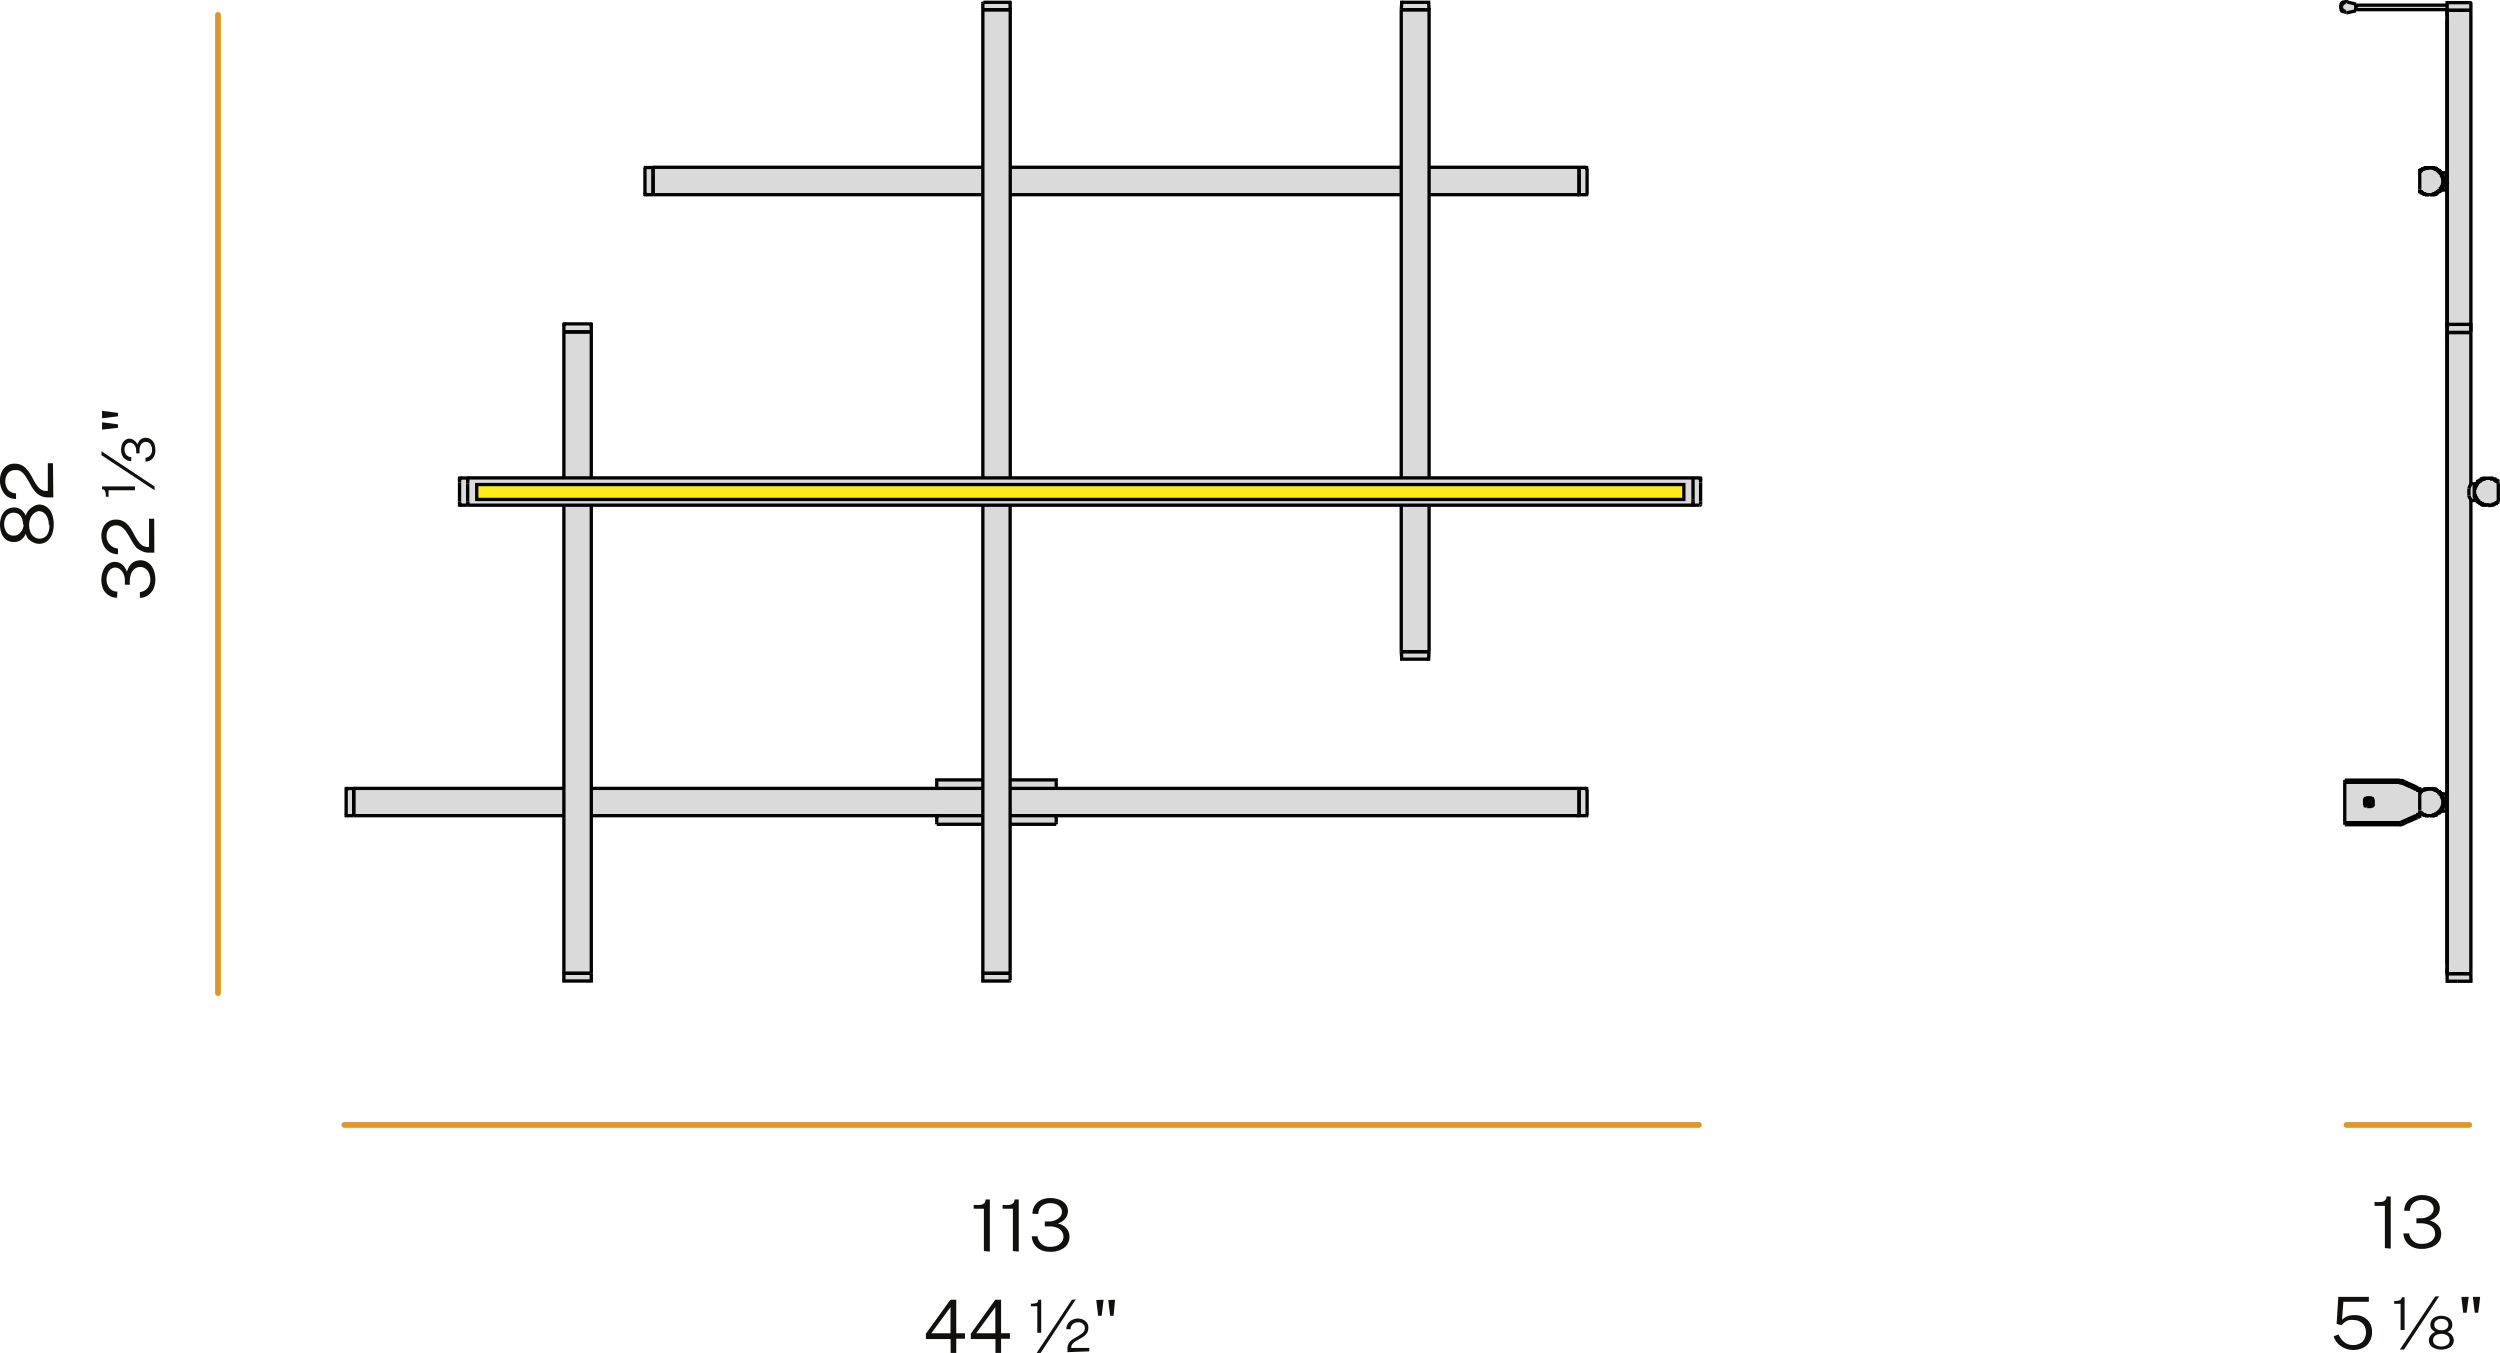 <svg id="Livello_1" data-name="Livello 1" xmlns="http://www.w3.org/2000/svg" viewBox="0 0 218.04 117.97"><defs><style>.cls-1{fill:#dadada;}.cls-2,.cls-3{fill:none;}.cls-2{stroke:#020202;stroke-width:0.29px;}.cls-3{stroke:#dd962a;stroke-linecap:round;stroke-linejoin:round;stroke-width:0.5px;}.cls-4{fill:#12100d;}.cls-5{fill:#feeb17;}</style></defs><g id="Livello_2" data-name="Livello 2"><polygon class="cls-1" points="217.94 42.06 217.68 41.88 216.81 41.74 216.25 42.12 215.54 42.12 215.54 0.14 213.44 0.14 213.44 0.38 205.05 0.38 205.05 0.15 204.25 0.15 204.25 1.09 205.05 1.09 205.05 0.9 213.44 0.9 213.44 14.99 212.76 14.98 212.19 14.63 211.31 14.77 211.04 14.95 211.04 16.7 211.57 16.98 212.37 16.89 212.9 16.48 213.44 16.54 213.44 69.19 212.75 69.17 212.18 68.83 211.29 68.95 211.1 69.08 209.49 68.33 209.49 68.2 208.93 68.2 204.54 68.2 204.54 71.73 209.23 71.73 209.23 71.75 209.28 71.73 209.49 71.73 209.49 71.64 211.05 70.91 211.56 71.17 212.35 71.08 212.88 70.67 213.44 70.73 213.44 85.61 215.54 85.61 215.54 43.73 216.13 43.66 216.64 44.08 217.42 44.16 217.94 43.9 217.94 42.06"/><polyline class="cls-2" points="204.72 0.18 204.68 0.14 204.55 0.14 204.5 0.18 204.42 0.18 204.42 0.23 204.33 0.23 204.33 0.28 204.28 0.28 204.28 0.32 204.24 0.32 204.24 0.41 204.19 0.41 204.19 0.54 204.15 0.54 204.15 0.68 204.19 0.71 204.19 0.81 204.24 0.81 204.24 0.9 204.28 0.9 204.28 0.94 204.33 0.94 204.33 0.97 204.42 0.97 204.42 1.02 204.5 1.02 204.55 1.06 204.64 1.06"/><polyline class="cls-2" points="204.64 1.11 204.72 1.11 205.47 0.94"/><line class="cls-2" x1="205.48" y1="0.36" x2="204.72" y2="0.18"/><line class="cls-2" x1="205.48" y1="0.93" x2="205.48" y2="0.89"/><line class="cls-2" x1="205.48" y1="0.4" x2="205.48" y2="0.36"/><line class="cls-2" x1="205.48" y1="0.84" x2="213.43" y2="0.84"/><line class="cls-2" x1="213.43" y1="0.45" x2="205.47" y2="0.45"/><line class="cls-2" x1="215.5" y1="42.2" x2="215.5" y2="28.99"/><line class="cls-2" x1="215.5" y1="84.93" x2="215.5" y2="43.65"/><line class="cls-2" x1="213.43" y1="28.99" x2="213.43" y2="84.92"/><line class="cls-2" x1="215.99" y1="42.2" x2="215.55" y2="42.2"/><line class="cls-2" x1="215.55" y1="43.65" x2="215.99" y2="43.65"/><line class="cls-2" x1="213.38" y1="15.07" x2="212.99" y2="15.07"/><line class="cls-2" x1="212.99" y1="16.57" x2="213.38" y2="16.57"/><polyline class="cls-2" points="212.94 16.54 212.94 16.57 212.99 16.57"/><polyline class="cls-2" points="212.99 15.07 212.94 15.07 212.94 15.12"/><line class="cls-2" x1="213.38" y1="69.24" x2="212.99" y2="69.24"/><line class="cls-2" x1="212.99" y1="70.74" x2="213.38" y2="70.74"/><polyline class="cls-2" points="212.99 69.23 212.94 69.23 212.94 69.28"/><polyline class="cls-2" points="212.94 70.69 212.94 70.73 212.99 70.73"/><line class="cls-2" x1="213.07" y1="15.42" x2="213.12" y2="15.42"/><line class="cls-2" x1="213.07" y1="70.43" x2="213.12" y2="70.43"/><line class="cls-2" x1="213.07" y1="69.6" x2="213.12" y2="69.6"/><line class="cls-2" x1="215.5" y1="85.53" x2="215.5" y2="84.93"/><polyline class="cls-2" points="215.42 85.58 215.5 85.58 215.5 85.53"/><polyline class="cls-2" points="215.5 29 215.5 28.38 215.5 28.32 215.46 28.32 215.46 28.29 215.42 28.29"/><polyline class="cls-2" points="215.5 0.9 215.5 0.32 215.5 0.28 215.46 0.23 215.42 0.23"/><line class="cls-2" x1="215.5" y1="28.99" x2="215.5" y2="0.89"/><line class="cls-2" x1="213.43" y1="0.89" x2="213.43" y2="28.46"/><line class="cls-2" x1="213.43" y1="0.89" x2="213.43" y2="28.32"/><polyline class="cls-2" points="209.23 71.75 209.41 71.75 209.41 71.7"/><line class="cls-2" x1="204.5" y1="71.75" x2="209.23" y2="71.75"/><line class="cls-2" x1="204.5" y1="68.22" x2="204.5" y2="71.75"/><line class="cls-2" x1="209.23" y1="68.22" x2="204.5" y2="68.22"/><polyline class="cls-2" points="209.41 68.27 209.36 68.27 209.36 68.22 209.23 68.22"/><line class="cls-2" x1="210.69" y1="68.83" x2="209.41" y2="68.26"/><line class="cls-2" x1="210.73" y1="68.89" x2="210.69" y2="68.83"/><line class="cls-2" x1="210.73" y1="68.93" x2="210.73" y2="68.89"/><line class="cls-2" x1="210.73" y1="68.93" x2="210.78" y2="68.93"/><line class="cls-2" x1="210.73" y1="71.04" x2="210.78" y2="71.04"/><line class="cls-2" x1="210.73" y1="71.1" x2="210.73" y2="71.04"/><polyline class="cls-2" points="210.69 71.14 210.73 71.14 210.73 71.09"/><line class="cls-2" x1="209.41" y1="71.71" x2="210.69" y2="71.14"/><line class="cls-2" x1="204.5" y1="68.04" x2="204.5" y2="68.22"/><line class="cls-2" x1="209.23" y1="68.04" x2="204.5" y2="68.04"/><line class="cls-2" x1="204.5" y1="68.22" x2="209.23" y2="68.22"/><line class="cls-2" x1="204.5" y1="71.93" x2="204.5" y2="71.75"/><line class="cls-2" x1="204.5" y1="71.93" x2="209.23" y2="71.93"/><line class="cls-2" x1="209.23" y1="71.75" x2="204.5" y2="71.75"/><polyline class="cls-2" points="209.72 68.17 209.67 68.14 209.63 68.14 209.54 68.08 209.36 68.08 209.28 68.05 209.23 68.05"/><polyline class="cls-2" points="209.67 68.31 209.63 68.31 209.59 68.27 209.45 68.27 209.41 68.22 209.23 68.22"/><polyline class="cls-2" points="209.23 71.75 209.45 71.75 209.5 71.7 209.63 71.7 209.67 71.67"/><polyline class="cls-2" points="209.23 71.94 209.41 71.94 209.5 71.89 209.54 71.89 209.63 71.84 209.67 71.84 209.72 71.8"/><line class="cls-2" x1="209.72" y1="68.18" x2="210.82" y2="68.67"/><line class="cls-2" x1="209.67" y1="68.31" x2="210.78" y2="68.83"/><line class="cls-2" x1="210.82" y1="71.32" x2="209.72" y2="71.79"/><line class="cls-2" x1="210.78" y1="71.18" x2="209.67" y2="71.67"/><line class="cls-2" x1="210.87" y1="71.32" x2="210.82" y2="71.32"/><polyline class="cls-2" points="210.82 68.67 210.82 68.7 210.87 68.7"/><line class="cls-2" x1="211.04" y1="68.93" x2="211.04" y2="69.14"/><line class="cls-2" x1="211.04" y1="70.88" x2="211.04" y2="71.04"/><line class="cls-2" x1="210.73" y1="68.93" x2="210.91" y2="68.93"/><line class="cls-2" x1="210.91" y1="71.04" x2="210.73" y2="71.04"/><line class="cls-2" x1="210.95" y1="71.26" x2="210.87" y2="71.32"/><line class="cls-2" x1="210.87" y1="71.14" x2="210.78" y2="71.18"/><line class="cls-2" x1="210.87" y1="68.89" x2="210.78" y2="68.83"/><line class="cls-2" x1="210.95" y1="68.71" x2="210.87" y2="68.71"/><line class="cls-2" x1="210.87" y1="68.89" x2="210.91" y2="68.89"/><line class="cls-2" x1="210.95" y1="68.75" x2="210.95" y2="68.71"/><line class="cls-2" x1="210.95" y1="71.26" x2="211" y2="71.26"/><line class="cls-2" x1="210.87" y1="71.14" x2="210.91" y2="71.14"/><line class="cls-2" x1="210.95" y1="71.26" x2="211" y2="71.22"/><line class="cls-2" x1="210.87" y1="71.14" x2="210.87" y2="71.1"/><line class="cls-2" x1="210.87" y1="68.89" x2="210.91" y2="68.89"/><line class="cls-2" x1="211" y1="68.79" x2="210.95" y2="68.75"/><polyline class="cls-2" points="211 71.22 211 71.19 211.04 71.19 211.04 71.09"/><polyline class="cls-2" points="211.04 68.89 211.04 68.8 211 68.8"/><line class="cls-2" x1="210.87" y1="71.04" x2="210.87" y2="71.1"/><line class="cls-2" x1="211.04" y1="71.04" x2="210.91" y2="71.04"/><line class="cls-2" x1="211.04" y1="71.04" x2="211.04" y2="71.1"/><line class="cls-2" x1="211.04" y1="68.93" x2="210.91" y2="68.93"/><line class="cls-2" x1="211.04" y1="68.93" x2="211.04" y2="68.89"/><line class="cls-2" x1="210.87" y1="68.93" x2="210.87" y2="68.89"/><polyline class="cls-2" points="205.47 0.94 205.47 0.84 205.47 0.41 205.47 0.36"/><polyline class="cls-2" points="205.47 0.41 205.47 0.46 205.47 0.84 205.47 0.9"/><line class="cls-2" x1="213.43" y1="0.45" x2="213.47" y2="0.45"/><polyline class="cls-2" points="214.31 84.92 214.18 84.92 213.52 84.92 213.43 84.92 213.43 29"/><polyline class="cls-2" points="214.31 29 214.18 29 213.52 29 213.43 29"/><polyline class="cls-2" points="215.5 29 215.46 29 214.53 29 214.31 29"/><polyline class="cls-2" points="215.5 84.92 215.46 84.92 214.53 84.92 214.31 84.92"/><polyline class="cls-2" points="211.93 68.8 211.88 68.8 211.62 68.8 211.57 68.8 211.57 68.83 211.44 68.83 211.4 68.89 211.31 68.89 211.31 68.92 211.26 68.92 211.22 68.97 211.18 68.97 211.18 69.02 211.09 69.02 211.09 69.06 211.04 69.06 211.04 69.11"/><polyline class="cls-2" points="211.93 71.19 211.93 71.14 211.97 71.14 212.19 71.14 212.24 71.14 212.24 71.09 212.37 71.09 212.37 71.05 212.46 71.05 212.46 71 212.5 71 212.54 70.95 212.59 70.95 212.59 70.92 212.63 70.92 212.68 70.88 212.72 70.88 212.72 70.83 212.76 70.83 212.76 70.78 212.81 70.78 212.81 70.73 212.85 70.69 212.85 70.66 212.9 70.66 212.9 70.61 212.94 70.56 212.94 70.52 212.99 70.52 212.99 70.44 213.03 70.44 213.03 70.3 213.07 70.3 213.07 70.25 213.07 70.03 213.07 69.98 213.12 69.98 213.07 69.94 213.07 69.67 213.07 69.64 213.03 69.64 213.03 69.5 212.99 69.5 212.99 69.42 212.94 69.42 212.94 69.36 212.9 69.33 212.9 69.28 212.85 69.28 212.85 69.23 212.81 69.19 212.81 69.14 212.76 69.14 212.76 69.11 212.72 69.11 212.72 69.06 212.68 69.06 212.63 69.02 212.59 69.02 212.59 68.97 212.54 68.97 212.5 68.92 212.46 68.92 212.46 68.89 212.37 68.89 212.37 68.83 212.24 68.83 212.24 68.8 212.19 68.8 211.97 68.8 211.93 68.8 211.93 68.75"/><polyline class="cls-2" points="211.93 71.19 211.88 71.14 211.57 71.14 211.53 71.09 211.44 71.09 211.44 71.05 211.35 71.05 211.31 71 211.26 71 211.22 70.95 211.18 70.95 211.18 70.92 211.13 70.92 211.09 70.88 211.04 70.88 211.04 70.83"/><polyline class="cls-2" points="217.01 41.72 217.05 41.72 217.27 41.72 217.31 41.72 217.31 41.76 217.45 41.76 217.49 41.8 217.58 41.8 217.58 41.84 217.63 41.84 217.67 41.9 217.71 41.9 217.71 41.94 217.8 41.94 217.8 41.98 217.84 41.98 217.84 42.02"/><polyline class="cls-2" points="217.01 44.09 217.01 44.05 217.31 44.05 217.36 44.02 217.45 44.02 217.45 43.97 217.54 43.97 217.58 43.92 217.63 43.92 217.67 43.88 217.71 43.88 217.71 43.84 217.76 43.84 217.8 43.78 217.84 43.78 217.84 43.74"/><polyline class="cls-2" points="217.01 41.72 216.96 41.72 216.7 41.72 216.65 41.72 216.65 41.76 216.52 41.76 216.52 41.8 216.43 41.8 216.43 41.84 216.39 41.84 216.34 41.9 216.3 41.9 216.3 41.94 216.25 41.94 216.21 41.98 216.17 41.98 216.17 42.02 216.12 42.02 216.12 42.06 216.08 42.06 216.08 42.12 216.03 42.16 216.03 42.2 215.99 42.2 215.99 42.24 215.95 42.28 215.95 42.34 215.9 42.34 215.9 42.42 215.86 42.42 215.86 42.55 215.81 42.55 215.81 42.59 215.81 43.17 215.81 43.22 215.86 43.22 215.86 43.34 215.9 43.34 215.9 43.44 215.95 43.44 215.95 43.48 215.99 43.52 215.99 43.56 216.03 43.56 216.03 43.62 216.08 43.66 216.08 43.7 216.12 43.7 216.12 43.74 216.17 43.74 216.17 43.78 216.21 43.78 216.25 43.84 216.3 43.84 216.3 43.88 216.34 43.88 216.39 43.92 216.43 43.92 216.43 43.97 216.52 43.97 216.52 44.01 216.65 44.01 216.65 44.05 216.7 44.05 216.96 44.05 217.01 44.09"/><polyline class="cls-2" points="215.33 42.59 215.33 42.69 215.33 43.17 215.33 43.22"/><polyline class="cls-2" points="215.33 42.59 215.41 42.38 215.5 42.24 215.55 42.2"/><polyline class="cls-2" points="215.55 43.66 215.5 43.62 215.5 43.56 215.41 43.44 215.33 43.26 215.33 43.22"/><line class="cls-2" x1="215.99" y1="43.56" x2="215.99" y2="43.65"/><line class="cls-2" x1="215.99" y1="42.2" x2="215.99" y2="42.24"/><polyline class="cls-2" points="211.93 17.02 211.93 16.98 211.97 16.98 212.19 16.98 212.24 16.98 212.24 16.93 212.37 16.93 212.37 16.89 212.46 16.89 212.46 16.84 212.5 16.84 212.54 16.8 212.59 16.8 212.59 16.75 212.63 16.75 212.68 16.7 212.72 16.7 212.72 16.66 212.76 16.66 212.76 16.63 212.81 16.63 212.81 16.57 212.85 16.54 212.85 16.48 212.9 16.48 212.9 16.45 212.94 16.39 212.94 16.36 212.99 16.36 212.99 16.27 213.03 16.27 213.03 16.14 213.07 16.14 213.07 16.09 213.07 15.87 213.07 15.82 213.12 15.82 213.07 15.79 213.07 15.52 213.07 15.47 213.03 15.47 213.03 15.34 212.99 15.34 212.99 15.24 212.94 15.24 212.94 15.21 212.9 15.16 212.9 15.12 212.85 15.12 212.85 15.07 212.81 15.04 212.81 14.98 212.76 14.98 212.76 14.95 212.72 14.95 212.72 14.89 212.68 14.89 212.63 14.86 212.59 14.86 212.59 14.8 212.54 14.8 212.5 14.77 212.46 14.77 212.46 14.71 212.37 14.71 212.37 14.68 212.24 14.68 212.24 14.63 212.19 14.63 211.97 14.63 211.93 14.63 211.93 14.59"/><polyline class="cls-2" points="211.93 14.63 211.88 14.63 211.62 14.63 211.57 14.63 211.57 14.68 211.44 14.68 211.4 14.71 211.31 14.71 211.31 14.77 211.26 14.77 211.22 14.8 211.18 14.8 211.18 14.86 211.09 14.86 211.09 14.89 211.04 14.89 211.04 14.95"/><polyline class="cls-2" points="211.93 17.02 211.88 16.98 211.57 16.98 211.53 16.93 211.44 16.93 211.44 16.89 211.35 16.89 211.31 16.84 211.26 16.84 211.22 16.8 211.18 16.8 211.18 16.75 211.13 16.75 211.09 16.7 211.04 16.7 211.04 16.66"/><line class="cls-2" x1="213.38" y1="15.03" x2="213.43" y2="15.03"/><line class="cls-2" x1="213.38" y1="15.16" x2="213.38" y2="15.03"/><polyline class="cls-2" points="213.43 16.63 213.38 16.63 213.38 16.54"/><line class="cls-2" x1="213.38" y1="15.16" x2="213.38" y2="16.54"/><polyline class="cls-2" points="212.94 16.48 212.99 16.45 213.07 16.32 213.12 16.14 213.16 15.91 213.16 15.73 213.12 15.7 213.12 15.47 213.03 15.29 212.94 15.21 212.94 15.16"/><polyline class="cls-2" points="212.94 15.16 212.94 15.16 212.99 15.16"/><line class="cls-2" x1="212.94" y1="15.16" x2="212.94" y2="15.12"/><polyline class="cls-2" points="212.94 16.54 212.94 16.54 212.94 16.48"/><line class="cls-2" x1="213.38" y1="69.2" x2="213.43" y2="69.2"/><line class="cls-2" x1="213.38" y1="69.32" x2="213.38" y2="69.2"/><polyline class="cls-2" points="213.43 70.78 213.38 70.78 213.38 70.69"/><line class="cls-2" x1="213.38" y1="69.32" x2="213.38" y2="70.7"/><polyline class="cls-2" points="212.94 70.66 212.99 70.61 213.07 70.47 213.12 70.3 213.16 70.08 213.16 69.91 213.12 69.86 213.12 69.64 213.03 69.45 212.94 69.36 212.94 69.33"/><polyline class="cls-2" points="212.94 69.33 212.94 69.33 212.99 69.33"/><polyline class="cls-2" points="212.94 70.69 212.94 70.69 212.94 70.66"/><line class="cls-2" x1="211.04" y1="70.88" x2="211.04" y2="70.82"/><polyline class="cls-2" points="211.04 70.69 211.04 69.28 211.04 69.14"/><line class="cls-2" x1="211.04" y1="70.82" x2="211.04" y2="70.7"/><polyline class="cls-2" points="211.93 68.8 211.97 68.8 212.19 68.8 212.24 68.8 212.24 68.84 212.37 68.84 212.37 68.89 212.46 68.89 212.46 68.92 212.5 68.92 212.54 68.97 212.59 68.97 212.59 69.02 212.63 69.02 212.68 69.06 212.72 69.06 212.72 69.11 212.76 69.11 212.76 69.14 212.81 69.14 212.81 69.19 212.85 69.23 212.85 69.28 212.9 69.28 212.9 69.33 212.94 69.36 212.94 69.42 212.99 69.42 212.99 69.5 213.03 69.5 213.03 69.64 213.07 69.64 213.07 69.67 213.07 69.94 213.12 69.98 213.07 69.98 213.07 70.03 213.07 70.25 213.07 70.3 213.03 70.3 213.03 70.42 212.99 70.42 212.99 70.52 212.94 70.52 212.94 70.56 212.9 70.61 212.9 70.66 212.85 70.66 212.85 70.69 212.81 70.73 212.81 70.78 212.76 70.78 212.76 70.83 212.72 70.83 212.72 70.88 212.68 70.88 212.63 70.92 212.59 70.92 212.59 70.95 212.54 70.95 212.5 71 212.46 71 212.46 71.05 212.37 71.05 212.37 71.09 212.24 71.09 212.24 71.14 212.19 71.14 211.97 71.14 211.93 71.14 211.93 71.19"/><polyline class="cls-2" points="211.04 69.14 211.04 69.11 211.09 69.11 211.09 69.06 211.13 69.06 211.13 69.02 211.17 69.02 211.22 68.97 211.26 68.97 211.31 68.92 211.35 68.92 211.4 68.89 211.48 68.89 211.48 68.83 211.66 68.83 211.66 68.8 211.93 68.8"/><polyline class="cls-2" points="211.93 71.19 211.88 71.14 211.57 71.14 211.53 71.09 211.44 71.09 211.44 71.05 211.35 71.05 211.31 71 211.26 71 211.22 70.95 211.18 70.95 211.18 70.92 211.13 70.92 211.09 70.88 211.04 70.88 211.04 70.83"/><polyline class="cls-2" points="213.43 84.92 213.52 84.92 214.18 84.92 214.31 84.92 214.53 84.92 215.46 84.92 215.5 84.92"/><polyline class="cls-2" points="214.31 85.58 214.22 85.58 213.6 85.58 213.52 85.58"/><polyline class="cls-2" points="215.42 85.58 215.33 85.58 214.53 85.58 214.31 85.58"/><polyline class="cls-2" points="213.52 85.58 213.43 85.58 213.43 85.53 213.43 84.92 213.43 84.39"/><line class="cls-2" x1="211.04" y1="16.71" x2="211.04" y2="16.66"/><polyline class="cls-2" points="211.04 16.54 211.04 15.12 211.04 14.98"/><line class="cls-2" x1="211.04" y1="16.66" x2="211.04" y2="16.54"/><polyline class="cls-2" points="211.04 14.98 211.04 14.95 211.09 14.95 211.09 14.89 211.13 14.89 211.13 14.86 211.18 14.86 211.22 14.8 211.26 14.8 211.31 14.77 211.35 14.77 211.4 14.71 211.48 14.71 211.48 14.68 211.66 14.68 211.66 14.63 211.93 14.63"/><polyline class="cls-2" points="211.93 17.02 211.88 16.98 211.57 16.98 211.53 16.93 211.44 16.93 211.44 16.89 211.35 16.89 211.31 16.84 211.26 16.84 211.22 16.8 211.18 16.8 211.18 16.75 211.13 16.75 211.09 16.7 211.04 16.7 211.04 16.66"/><polyline class="cls-2" points="211.93 14.63 211.97 14.63 212.19 14.63 212.24 14.63 212.24 14.68 212.37 14.68 212.37 14.71 212.46 14.71 212.46 14.77 212.5 14.77 212.54 14.8 212.59 14.8 212.59 14.86 212.63 14.86 212.68 14.89 212.72 14.89 212.72 14.95 212.76 14.95 212.76 14.98 212.81 14.98 212.81 15.03 212.85 15.07 212.85 15.12 212.9 15.12 212.9 15.16 212.94 15.21 212.94 15.26 212.99 15.26 212.99 15.34 213.03 15.34 213.03 15.47 213.07 15.47 213.07 15.52 213.07 15.79 213.12 15.82 213.07 15.82 213.07 15.87 213.07 16.09 213.07 16.14 213.03 16.14 213.03 16.27 212.99 16.27 212.99 16.36 212.94 16.36 212.94 16.39 212.9 16.45 212.9 16.48 212.85 16.48 212.85 16.54 212.81 16.57 212.81 16.63 212.76 16.63 212.76 16.66 212.72 16.66 212.72 16.7 212.68 16.7 212.63 16.75 212.59 16.75 212.59 16.8 212.54 16.8 212.5 16.84 212.46 16.84 212.46 16.89 212.37 16.89 212.37 16.93 212.24 16.93 212.24 16.98 212.19 16.98 211.97 16.98 211.93 16.98 211.93 17.02"/><line class="cls-2" x1="217.89" y1="43.74" x2="217.89" y2="43.79"/><polyline class="cls-2" points="217.89 43.78 217.8 43.84 217.71 43.92 217.58 43.97 217.49 44.02 217.23 44.09 217.01 44.09"/><polyline class="cls-2" points="217.89 42.2 217.89 43.62 217.89 43.74"/><line class="cls-2" x1="217.89" y1="42.06" x2="217.89" y2="42.2"/><polyline class="cls-2" points="217.01 41.72 217.05 41.72 217.27 41.72 217.31 41.72 217.31 41.76 217.45 41.76 217.49 41.8 217.58 41.8 217.58 41.84 217.63 41.84 217.67 41.9 217.71 41.9 217.71 41.94 217.8 41.94 217.8 41.98 217.84 41.98 217.84 42.02 217.89 42.02"/><polyline class="cls-2" points="217.01 44.09 216.96 44.05 216.7 44.05 216.65 44.05 216.65 44.02 216.52 44.02 216.52 43.97 216.43 43.97 216.43 43.92 216.39 43.92 216.34 43.88 216.3 43.88 216.3 43.84 216.25 43.84 216.21 43.78 216.17 43.78 216.17 43.74 216.12 43.74 216.12 43.7 216.08 43.7 216.08 43.66 216.03 43.62 216.03 43.56 215.99 43.56 215.99 43.52 215.95 43.48 215.95 43.44 215.9 43.44 215.9 43.34 215.86 43.34 215.86 43.22 215.81 43.22 215.81 43.17 215.81 42.59 215.81 42.55 215.86 42.55 215.86 42.42 215.9 42.42 215.9 42.34 215.95 42.34 215.95 42.28 215.99 42.24 215.99 42.2 216.03 42.2 216.03 42.16 216.08 42.12 216.08 42.06 216.12 42.06 216.12 42.02 216.17 42.02 216.17 41.98 216.21 41.98 216.25 41.94 216.3 41.94 216.3 41.9 216.34 41.9 216.39 41.84 216.43 41.84 216.43 41.8 216.52 41.8 216.52 41.76 216.65 41.76 216.65 41.72 216.7 41.72 216.96 41.72 217.01 41.67"/><line class="cls-2" x1="213.43" y1="28.38" x2="213.43" y2="28.99"/><polyline class="cls-2" points="214.31 29 214.18 29 213.52 29 213.43 29"/><polyline class="cls-2" points="215.5 29 215.46 29 214.53 29 214.31 29"/><polyline class="cls-2" points="213.52 28.29 213.47 28.29 213.47 28.32 213.43 28.32 213.43 28.38"/><polyline class="cls-2" points="213.52 28.29 213.6 28.29 214.22 28.29 214.31 28.29 214.53 28.29 215.33 28.29 215.41 28.29"/><polyline class="cls-2" points="213.43 28.38 213.43 28.32 213.47 28.32 213.47 28.29 213.52 28.29"/><line class="cls-2" x1="213.43" y1="28.99" x2="213.43" y2="28.38"/><line class="cls-2" x1="213.43" y1="29.51" x2="213.43" y2="28.99"/><polyline class="cls-2" points="214.31 0.9 214.18 0.9 213.52 0.9 213.43 0.9"/><polyline class="cls-2" points="215.5 0.9 215.46 0.9 214.53 0.9 214.31 0.9"/><polyline class="cls-2" points="213.52 0.23 213.6 0.23 214.22 0.23 214.31 0.23 214.53 0.23 215.33 0.23 215.41 0.23"/><polyline class="cls-2" points="213.43 0.32 213.43 0.23 213.52 0.23"/><line class="cls-2" x1="213.43" y1="0.89" x2="213.43" y2="0.31"/><line class="cls-2" x1="213.43" y1="1.42" x2="213.43" y2="0.89"/><line class="cls-2" x1="213.43" y1="1.68" x2="213.43" y2="14.95"/><line class="cls-2" x1="213.43" y1="84.13" x2="213.43" y2="70.88"/><line class="cls-2" x1="213.43" y1="16.71" x2="213.43" y2="29.79"/><line class="cls-2" x1="213.43" y1="69.1" x2="213.43" y2="29.79"/><polyline class="cls-2" points="214.31 0.9 214.18 0.9 213.52 0.9 213.43 0.9"/><polyline class="cls-2" points="214.31 0.9 214.53 0.9 215.46 0.9 215.5 0.9"/><polyline class="cls-2" points="206.54 70.17 206.67 70.17 206.71 70.13 206.76 70.13 206.76 70.08 206.8 70.08 206.8 69.89 206.76 69.86 206.76 69.81 206.71 69.81 206.67 69.77 206.54 69.77 206.49 69.81 206.45 69.81 206.45 69.89 206.4 69.89 206.4 70.03 206.45 70.08 206.45 70.13 206.49 70.13 206.54 70.17"/><polyline class="cls-2" points="206.45 70.34 206.76 70.34 206.8 70.3 206.84 70.3 206.84 70.25 206.89 70.25 206.89 70.2 206.93 70.2 206.93 70.17 206.98 70.17 206.98 69.81 206.93 69.77 206.93 69.72 206.89 69.72 206.89 69.67 206.84 69.67 206.84 69.64 206.8 69.64 206.76 69.58 206.45 69.58 206.4 69.64 206.36 69.64 206.36 69.67 206.31 69.67 206.31 69.72 206.27 69.72 206.27 69.81 206.23 69.81 206.23 70.13 206.27 70.17 206.27 70.2 206.31 70.2 206.31 70.25 206.36 70.25 206.36 70.3 206.4 70.3 206.45 70.34"/><line class="cls-2" x1="206.76" y1="70.03" x2="206.62" y2="70.17"/><line class="cls-2" x1="206.76" y1="69.89" x2="206.76" y2="70.03"/><line class="cls-2" x1="206.58" y1="69.85" x2="206.76" y2="69.89"/><line class="cls-2" x1="206.49" y1="69.95" x2="206.58" y2="69.85"/><line class="cls-2" x1="206.49" y1="70.07" x2="206.49" y2="69.95"/><line class="cls-2" x1="206.62" y1="70.17" x2="206.49" y2="70.07"/><polyline class="cls-2" points="206.49 70.03 206.49 70.08 206.54 70.08 206.54 70.13 206.58 70.13"/><polyline class="cls-2" points="206.54 69.89 206.49 69.89 206.49 70.03"/><polyline class="cls-2" points="206.67 69.86 206.58 69.86 206.53 69.89"/><polyline class="cls-2" points="206.76 69.98 206.76 69.94 206.71 69.94 206.71 69.91 206.67 69.91 206.67 69.86"/><polyline class="cls-2" points="206.71 70.13 206.71 70.08 206.76 70.03 206.76 69.98"/><line class="cls-2" x1="206.58" y1="70.13" x2="206.71" y2="70.13"/><line class="cls-3" x1="19.01" y1="86.61" x2="19.01" y2="1.3"/><line class="cls-3" x1="148.17" y1="98.11" x2="30.03" y2="98.11"/><line class="cls-3" x1="215.36" y1="98.11" x2="204.65" y2="98.11"/><path class="cls-4" d="M0,45.76A2.06,2.06,0,0,1,.14,45a1.3,1.3,0,0,1,.42-.54,1.22,1.22,0,0,1,.67-.2,1.07,1.07,0,0,1,.63.2,1.43,1.43,0,0,1,.39.53,1,1,0,0,1,.22-.45,1.39,1.39,0,0,1,.41-.35A1.29,1.29,0,0,1,3.39,44a1.2,1.2,0,0,1,.69.22,1.4,1.4,0,0,1,.45.6,2.68,2.68,0,0,1,0,1.81,1.44,1.44,0,0,1-.45.59,1.2,1.2,0,0,1-.69.21,1.15,1.15,0,0,1-.51-.14A1.23,1.23,0,0,1,2.47,47a1,1,0,0,1-.22-.45,1.32,1.32,0,0,1-.39.52,1,1,0,0,1-.63.2,1.13,1.13,0,0,1-.67-.18,1.47,1.47,0,0,1-.42-.54A2.29,2.29,0,0,1,0,45.76Zm2,0A1.17,1.17,0,0,0,1.79,45a.73.73,0,0,0-.6-.28A.75.75,0,0,0,.58,45a1.28,1.28,0,0,0,0,1.43.7.7,0,0,0,.61.28.68.68,0,0,0,.6-.28,1.06,1.06,0,0,0,.27-.71Zm2.25,0A1.41,1.41,0,0,0,4,44.9a.79.79,0,0,0-.64-.32.85.85,0,0,0-.37.18,1.09,1.09,0,0,0-.33.41,1.73,1.73,0,0,0-.12.64,1.66,1.66,0,0,0,.12.61,1,1,0,0,0,.33.41.8.8,0,0,0,.47.15.81.81,0,0,0,.64-.32,1.41,1.41,0,0,0,.2-.9Z"/><path class="cls-4" d="M4.65,43.38h-.5a1.3,1.3,0,0,1-.61-.14,1.49,1.49,0,0,1-.45-.34,3.21,3.21,0,0,1-.34-.48l-.3-.52c-.1-.16-.2-.33-.3-.47a1.76,1.76,0,0,0-.37-.35A1,1,0,0,0,1.3,41a.83.83,0,0,0-.6.26,1.23,1.23,0,0,0,0,1.46,1,1,0,0,0,.7.31v.49a1.47,1.47,0,0,1-.71-.18,1.34,1.34,0,0,1-.47-.53A1.83,1.83,0,0,1,0,41.9a1.69,1.69,0,0,1,.16-.77,1.24,1.24,0,0,1,.45-.51,1.12,1.12,0,0,1,.66-.18,1.29,1.29,0,0,1,.61.13,1.24,1.24,0,0,1,.44.35,2.61,2.61,0,0,1,.34.46c.1.16.19.34.28.5a3.88,3.88,0,0,0,.3.48,1.26,1.26,0,0,0,.35.34.82.82,0,0,0,.48.12h.1V40.4h.45Z"/><path class="cls-4" d="M10.21,52.13a1.2,1.2,0,0,1-.73-.21A1.32,1.32,0,0,1,9,51.38a2.08,2.08,0,0,1-.16-.77A2.25,2.25,0,0,1,9,49.76a1.26,1.26,0,0,1,.4-.54,1,1,0,0,1,1.24,0,1.41,1.41,0,0,1,.43.66,1.67,1.67,0,0,1,.25-.54,1,1,0,0,1,.39-.35,1.2,1.2,0,0,1,1.49.35,1.8,1.8,0,0,1,.26.54,2.72,2.72,0,0,1,.09.69,2,2,0,0,1-.17.8,1.47,1.47,0,0,1-.47.55,1.22,1.22,0,0,1-.71.22v-.5a1,1,0,0,0,.67-.36,1.1,1.1,0,0,0,.24-.74A1.46,1.46,0,0,0,13,50a.93.93,0,0,0-.31-.4.75.75,0,0,0-.46-.15.82.82,0,0,0-.5.17,1,1,0,0,0-.3.44,1.88,1.88,0,0,0-.11.62V51h-.43v-.39a1.46,1.46,0,0,0-.12-.57,1.16,1.16,0,0,0-.31-.39.73.73,0,0,0-.41-.15.71.71,0,0,0-.37.12A.87.87,0,0,0,9.4,50a1.36,1.36,0,0,0-.11.56,1.17,1.17,0,0,0,.11.49.86.86,0,0,0,.31.39.92.92,0,0,0,.53.16Z"/><path class="cls-4" d="M13.46,48.2H13a1.29,1.29,0,0,1-.61-.13,1.5,1.5,0,0,1-.49-.31,2.69,2.69,0,0,1-.34-.47l-.3-.52c-.1-.16-.2-.33-.3-.47a1.76,1.76,0,0,0-.37-.35.89.89,0,0,0-.48-.13.83.83,0,0,0-.6.26,1.11,1.11,0,0,0,.72,1.76h.06v.5a1.48,1.48,0,0,1-.71-.19,1.41,1.41,0,0,1-.51-.52,2,2,0,0,1-.23-.87A1.75,1.75,0,0,1,9,46a1.15,1.15,0,0,1,.45-.5,1.12,1.12,0,0,1,.66-.18,1.18,1.18,0,0,1,.61.13,1.22,1.22,0,0,1,.44.34,2.69,2.69,0,0,1,.34.47c.1.17.19.34.28.51a4.66,4.66,0,0,0,.3.47,1.26,1.26,0,0,0,.35.34.89.89,0,0,0,.48.13H13V45.24h.45Z"/><path class="cls-4" d="M11.77,42.76H9.47v.57H9.23a1.24,1.24,0,0,0-.07-.51.26.26,0,0,0-.26-.14v-.26h2.87Z"/><path class="cls-4" d="M8.85,39.36l4.63,3.07v.33L8.85,39.7Z"/><path class="cls-4" d="M11.44,40.22a.78.78,0,0,1-.46-.14.85.85,0,0,1-.31-.34,1.18,1.18,0,0,1-.11-.5,1.43,1.43,0,0,1,.09-.5.72.72,0,0,1,.25-.34.59.59,0,0,1,.4-.14.66.66,0,0,1,.38.14.92.92,0,0,1,.32.36.84.84,0,0,1,.26-.43.77.77,0,0,1,.91,0,.79.79,0,0,1,.29.38,1.73,1.73,0,0,1,.09.56,1,1,0,0,1-.24.71.8.8,0,0,1-.62.28v-.34a.6.6,0,0,0,.42-.22.65.65,0,0,0,.15-.45.83.83,0,0,0-.15-.52.47.47,0,0,0-.38-.19.5.5,0,0,0-.41.2.92.92,0,0,0-.15.55v.25h-.29v-.25a1,1,0,0,0-.07-.34.72.72,0,0,0-.19-.24.39.39,0,0,0-.25-.1.43.43,0,0,0-.37.15.71.71,0,0,0-.14.46.73.73,0,0,0,.07.3.46.46,0,0,0,.19.24.5.5,0,0,0,.33.1Z"/><path class="cls-4" d="M8.9,35.83l1.39.18v.3l-1.39.17Zm0,1,1.39.18v.3l-1.39.16Z"/><path class="cls-4" d="M85.81,109.11v-3.69h-.89v-.34a2.68,2.68,0,0,0,.63,0,.71.71,0,0,0,.32-.17.55.55,0,0,0,.09-.3h.37v4.55Z"/><path class="cls-4" d="M88.34,109.11v-3.69h-.9v-.34a2.72,2.72,0,0,0,.64,0,.67.67,0,0,0,.31-.17.57.57,0,0,0,.1-.3h.36v4.55Z"/><path class="cls-4" d="M90.05,105.86a1.25,1.25,0,0,1,.21-.73,1.41,1.41,0,0,1,.55-.48,2,2,0,0,1,.77-.16,2.23,2.23,0,0,1,.81.14,1.29,1.29,0,0,1,.55.39,1,1,0,0,1,.2.63,1,1,0,0,1-.22.61,1.29,1.29,0,0,1-.66.44,1.75,1.75,0,0,1,.54.24,1.3,1.3,0,0,1,.35.39,1.21,1.21,0,0,1,0,1.08,1.1,1.1,0,0,1-.35.42,1.64,1.64,0,0,1-.55.26,1.79,1.79,0,0,1-.69.08,1.7,1.7,0,0,1-.8-.17,1.31,1.31,0,0,1-.55-.47,1.35,1.35,0,0,1-.22-.71h.5a1,1,0,0,0,.36.68,1,1,0,0,0,.74.24,1.41,1.41,0,0,0,.61-.11.87.87,0,0,0,.4-.31.75.75,0,0,0,.15-.46.84.84,0,0,0-.17-.5,1,1,0,0,0-.44-.3,1.81,1.81,0,0,0-.61-.1h-.41v-.43h.39a1.25,1.25,0,0,0,.57-.13,1.06,1.06,0,0,0,.4-.3.68.68,0,0,0,.14-.42.62.62,0,0,0-.12-.36.87.87,0,0,0-.35-.28,1.55,1.55,0,0,0-.56-.11,1.38,1.38,0,0,0-.49.1,1.19,1.19,0,0,0-.39.31.94.94,0,0,0-.15.54Z"/><path class="cls-4" d="M82.89,113.36h.51v2.92h.76v.48H83.4V118h-.49v-1.21H80.75v-.47Zm-1.66,2.92H82.9V114Z"/><path class="cls-4" d="M86.8,113.36h.51v2.92h.77v.48h-.77V118h-.49v-1.21H84.67v-.47Zm-1.66,2.92h1.67V114Z"/><path class="cls-4" d="M90.47,116.24v-2.31h-.56v-.23a1.26,1.26,0,0,0,.51-.07.3.3,0,0,0,.14-.27h.25v2.88Z"/><path class="cls-4" d="M93.83,113.32,90.76,118h-.35l3.07-4.63Z"/><path class="cls-4" d="M93.1,117.93v-.33a.89.89,0,0,1,.11-.43,1,1,0,0,1,.28-.31c.12-.08.24-.16.37-.23a2.21,2.21,0,0,0,.36-.23,1,1,0,0,0,.28-.23.48.48,0,0,0,.11-.34.41.41,0,0,0-.16-.36.51.51,0,0,0-.42-.14.64.64,0,0,0-.46.15.61.61,0,0,0-.2.45H93a.87.87,0,0,1,.12-.45.81.81,0,0,1,.33-.33A1.06,1.06,0,0,1,94,115a1,1,0,0,1,.67.23.7.7,0,0,1,.25.58.87.87,0,0,1-.11.44,1.32,1.32,0,0,1-.28.3,3.13,3.13,0,0,1-.36.22l-.36.21a1,1,0,0,0-.27.24.45.45,0,0,0-.11.34H95v.3Z"/><path class="cls-4" d="M96.25,113.36l-.17,1.4h-.3l-.17-1.38Zm1,0-.13,1.4h-.3l-.16-1.38Z"/><path class="cls-4" d="M208,108.85v-3.68h-.9v-.35a2.29,2.29,0,0,0,.64,0,.5.5,0,0,0,.31-.18.48.48,0,0,0,.1-.29h.36v4.55Z"/><path class="cls-4" d="M209.69,105.6a1.29,1.29,0,0,1,.21-.73,1.35,1.35,0,0,1,.56-.47,1.83,1.83,0,0,1,.76-.17,2.46,2.46,0,0,1,.81.14,1.41,1.41,0,0,1,.56.4,1,1,0,0,1,.2.62.93.93,0,0,1-.23.62,1.36,1.36,0,0,1-.66.44,1.56,1.56,0,0,1,.54.25,1.16,1.16,0,0,1,.35.38,1.2,1.2,0,0,1,.12.52,1.26,1.26,0,0,1-.12.55,1.22,1.22,0,0,1-.36.42,1.64,1.64,0,0,1-.55.26,2,2,0,0,1-.69.09,1.68,1.68,0,0,1-.79-.17,1.28,1.28,0,0,1-.56-.47,1.35,1.35,0,0,1-.22-.71h.5a1,1,0,0,0,.36.67,1,1,0,0,0,.74.24,1.28,1.28,0,0,0,.61-.11.87.87,0,0,0,.4-.31.75.75,0,0,0,.15-.46.85.85,0,0,0-.16-.5,1.08,1.08,0,0,0-.45-.3,1.78,1.78,0,0,0-.61-.11h-.41v-.44h.39a1.13,1.13,0,0,0,.57-.12.93.93,0,0,0,.4-.31.66.66,0,0,0,.14-.41.63.63,0,0,0-.12-.37.87.87,0,0,0-.35-.28,1.55,1.55,0,0,0-.56-.11,1.35,1.35,0,0,0-.49.11,1,1,0,0,0-.38.31.87.87,0,0,0-.16.53Z"/><path class="cls-4" d="M203.94,113.11h2.66v.43h-2.22l-.12,1.57a1.38,1.38,0,0,1,.5-.32,1.81,1.81,0,0,1,.61-.09,1.7,1.7,0,0,1,.74.16,1.4,1.4,0,0,1,.56.49,1.5,1.5,0,0,1,.21.82,1.56,1.56,0,0,1-.2.82,1.32,1.32,0,0,1-.57.55,1.93,1.93,0,0,1-.85.2,1.87,1.87,0,0,1-.77-.16,1.78,1.78,0,0,1-.6-.41,1.59,1.59,0,0,1-.36-.63l.44-.15a2,2,0,0,0,.29.48,1.7,1.7,0,0,0,.42.33,1.46,1.46,0,0,0,.55.11,1.23,1.23,0,0,0,.82-.29,1.25,1.25,0,0,0,.16-1.39,1,1,0,0,0-.4-.37,1,1,0,0,0-.53-.13,1.15,1.15,0,0,0-.37,0,.91.91,0,0,0-.34.14,1.43,1.43,0,0,0-.34.31h0l-.44-.11Z"/><path class="cls-4" d="M209.37,116v-2.29h-.56v-.25a1,1,0,0,0,.51-.07.28.28,0,0,0,.15-.25h.25V116Z"/><path class="cls-4" d="M212.73,113.06l-3.06,4.64h-.36l3.08-4.63Z"/><path class="cls-4" d="M212.92,114.76a1.13,1.13,0,0,1,.69.21.71.71,0,0,1,.27.59.7.7,0,0,1-.11.37.87.87,0,0,1-.32.24.84.84,0,0,1,.48.41.66.66,0,0,1,.08.32.73.73,0,0,1-.3.59,1.53,1.53,0,0,1-1.57,0,.73.73,0,0,1-.3-.59.66.66,0,0,1,.08-.32.84.84,0,0,1,.48-.41,1.08,1.08,0,0,1-.32-.24.56.56,0,0,1-.11-.37.74.74,0,0,1,.26-.59A1.13,1.13,0,0,1,212.92,114.76Zm0,2.67a.82.82,0,0,0,.53-.15.45.45,0,0,0,.2-.39.51.51,0,0,0-.2-.41,1,1,0,0,0-.53-.15,1,1,0,0,0-.52.15.51.51,0,0,0-.2.41.48.48,0,0,0,.19.39.84.84,0,0,0,.53.15Zm0-1.41a.66.66,0,0,0,.45-.13.41.41,0,0,0,.17-.36.5.5,0,0,0-.17-.37.72.72,0,0,0-.45-.13.63.63,0,0,0-.44.14.48.48,0,0,0-.17.36.41.41,0,0,0,.17.36.63.63,0,0,0,.44.12Z"/><path class="cls-4" d="M215.31,113.11l-.18,1.38h-.3l-.16-1.38Zm1,0-.17,1.38h-.3l-.17-1.38Z"/></g><g id="Livello_3" data-name="Livello 3"><path class="cls-1" d="M124.54,57.56V44.08H148.2V41.76H124.54V16.92h13.89V14.57H124.54V.24h-2.35V14.57h-34V.24H85.8V14.57H56.22v2.35H85.8V41.76H51.62V28.45H49.27V41.76H40v2.35h9.28V68.76H30.14v2.35H49.27V85.49h2.35V71.15H81.74V72H85.8V85.68h2.35V72h4v-.81h46.17V68.76H92.18V68h-4V44.08h34V57.56ZM85.8,68H81.74v.77H51.62V44.08H85.8Zm2.35-26.23V16.92h34V41.76Z"/><line class="cls-2" x1="81.7" y1="68.68" x2="81.7" y2="68.76"/><line class="cls-2" x1="81.7" y1="71.14" x2="81.7" y2="71.28"/><line class="cls-2" x1="92.12" y1="71.28" x2="92.12" y2="71.14"/><line class="cls-2" x1="92.12" y1="68.76" x2="92.12" y2="68.68"/><line class="cls-2" x1="81.74" y1="68.76" x2="81.7" y2="68.76"/><polyline class="cls-2" points="92.08 71.14 92.08 71.19 92.12 71.23 92.17 71.23"/><line class="cls-2" x1="81.7" y1="71.24" x2="81.74" y2="71.24"/><polyline class="cls-2" points="81.7 71.23 81.7 71.19 81.74 71.19 81.74 71.14"/><polyline class="cls-2" points="92.13 68.67 92.13 68.72 92.08 68.77"/><polyline class="cls-2" points="81.7 68.77 81.7 68.72 81.7 68.67"/><line class="cls-2" x1="81.7" y1="68.71" x2="81.7" y2="68.76"/><line class="cls-2" x1="92.12" y1="71.24" x2="92.12" y2="71.14"/><line class="cls-2" x1="81.7" y1="71.24" x2="81.7" y2="71.14"/><line class="cls-2" x1="92.12" y1="68.71" x2="92.12" y2="68.76"/><line class="cls-2" x1="81.7" y1="68.68" x2="81.7" y2="68.76"/><line class="cls-2" x1="92.12" y1="71.24" x2="92.12" y2="71.14"/><line class="cls-2" x1="92.12" y1="68.68" x2="92.12" y2="68.76"/><line class="cls-2" x1="81.7" y1="71.24" x2="81.7" y2="71.14"/><line class="cls-2" x1="81.7" y1="71.28" x2="81.7" y2="71.76"/><line class="cls-2" x1="81.7" y1="71.24" x2="81.7" y2="71.28"/><line class="cls-2" x1="92.12" y1="71.24" x2="92.12" y2="71.28"/><line class="cls-2" x1="92.12" y1="71.76" x2="92.12" y2="71.28"/><line class="cls-2" x1="81.7" y1="68.68" x2="81.74" y2="68.68"/><line class="cls-2" x1="92.12" y1="68.64" x2="92.12" y2="68.14"/><line class="cls-2" x1="92.12" y1="68.68" x2="92.12" y2="68.63"/><line class="cls-2" x1="92.12" y1="68.68" x2="92.17" y2="68.68"/><line class="cls-2" x1="81.7" y1="68.64" x2="81.7" y2="68.68"/><line class="cls-2" x1="81.7" y1="68.14" x2="81.7" y2="68.63"/><line class="cls-2" x1="81.7" y1="68.76" x2="81.7" y2="68.64"/><line class="cls-2" x1="81.7" y1="71.28" x2="81.7" y2="71.14"/><line class="cls-2" x1="92.12" y1="71.14" x2="92.12" y2="71.28"/><line class="cls-2" x1="92.12" y1="68.64" x2="92.12" y2="68.76"/><line class="cls-2" x1="92.12" y1="71.76" x2="92.12" y2="71.89"/><line class="cls-2" x1="81.7" y1="71.89" x2="85.72" y2="71.89"/><line class="cls-2" x1="88.1" y1="71.89" x2="92.12" y2="71.89"/><line class="cls-2" x1="81.7" y1="71.89" x2="81.7" y2="71.76"/><polyline class="cls-2" points="81.7 68.14 81.7 68.02 85.72 68.02"/><polyline class="cls-2" points="88.1 68.02 92.12 68.02 92.12 68.14"/><line class="cls-2" x1="51.57" y1="84.89" x2="51.57" y2="44.06"/><line class="cls-2" x1="51.57" y1="41.68" x2="51.57" y2="28.95"/><line class="cls-2" x1="49.18" y1="84.89" x2="49.18" y2="44.06"/><line class="cls-2" x1="49.18" y1="41.68" x2="49.18" y2="28.95"/><polyline class="cls-2" points="51.57 28.95 51.48 28.95 49.27 28.95 49.18 28.95"/><polyline class="cls-2" points="51.57 84.89 51.48 84.89 49.27 84.89 49.18 84.89"/><line class="cls-2" x1="122.21" y1="0.86" x2="122.21" y2="41.68"/><line class="cls-2" x1="122.21" y1="44.06" x2="122.21" y2="56.83"/><polyline class="cls-2" points="122.21 0.85 122.25 0.85 124.6 0.85 124.64 0.85 124.64 41.69"/><line class="cls-2" x1="124.64" y1="44.06" x2="124.64" y2="56.83"/><polyline class="cls-2" points="122.21 56.84 122.25 56.84 124.6 56.84 124.64 56.84"/><line class="cls-2" x1="30.85" y1="71.14" x2="49.18" y2="71.14"/><line class="cls-2" x1="51.57" y1="71.14" x2="85.72" y2="71.14"/><line class="cls-2" x1="88.1" y1="71.14" x2="137.72" y2="71.14"/><line class="cls-2" x1="30.85" y1="68.76" x2="49.18" y2="68.76"/><line class="cls-2" x1="51.57" y1="68.76" x2="85.72" y2="68.76"/><line class="cls-2" x1="88.1" y1="68.76" x2="137.72" y2="68.76"/><polyline class="cls-2" points="137.72 71.14 137.72 71.06 137.72 68.86 137.72 68.77"/><polyline class="cls-2" points="30.85 71.14 30.85 71.06 30.85 68.86 30.85 68.77"/><line class="cls-2" x1="147.66" y1="43.76" x2="147.66" y2="43.72"/><polyline class="cls-2" points="40.79 44.06 147.66 44.06 147.66 43.76"/><line class="cls-2" x1="40.79" y1="41.68" x2="147.66" y2="41.68"/><line class="cls-2" x1="40.79" y1="44.06" x2="40.79" y2="43.76"/><line class="cls-2" x1="40.79" y1="41.68" x2="40.79" y2="41.99"/><line class="cls-2" x1="56.96" y1="16.98" x2="85.72" y2="16.98"/><line class="cls-2" x1="88.1" y1="16.98" x2="122.21" y2="16.98"/><line class="cls-2" x1="124.64" y1="16.98" x2="137.72" y2="16.98"/><line class="cls-2" x1="56.96" y1="14.59" x2="85.72" y2="14.59"/><line class="cls-2" x1="88.1" y1="14.59" x2="122.21" y2="14.59"/><line class="cls-2" x1="124.64" y1="14.59" x2="137.72" y2="14.59"/><polyline class="cls-2" points="56.96 16.98 56.96 16.95 56.96 14.69 56.96 14.6"/><polyline class="cls-2" points="137.72 16.98 137.72 16.95 137.72 14.69 137.72 14.6"/><polyline class="cls-2" points="122.21 56.84 122.25 56.84 124.6 56.84 124.64 56.84"/><line class="cls-2" x1="124.6" y1="57.4" x2="124.64" y2="56.83"/><line class="cls-2" x1="122.25" y1="57.4" x2="122.21" y2="56.83"/><polyline class="cls-2" points="124.55 57.49 124.51 57.49 122.34 57.49 122.3 57.49 122.25 57.49 122.25 57.41"/><polyline class="cls-2" points="124.55 57.49 124.6 57.49 124.6 57.41"/><line class="cls-2" x1="30.27" y1="71.14" x2="30.85" y2="71.14"/><polyline class="cls-2" points="30.27 68.77 30.85 68.77 30.85 68.86 30.85 71.06 30.85 71.14"/><polyline class="cls-2" points="30.19 71.06 30.19 71.02 30.19 68.94 30.19 68.86 30.19 68.81 30.23 68.81 30.23 68.77 30.27 68.77"/><polyline class="cls-2" points="30.19 71.06 30.19 71.14 30.27 71.14"/><line class="cls-2" x1="51.57" y1="85.5" x2="51.57" y2="84.89"/><polyline class="cls-2" points="49.18 85.5 49.18 84.89 49.27 84.89 51.48 84.89 51.57 84.89"/><polyline class="cls-2" points="51.48 85.56 51.44 85.56 49.32 85.56 49.27 85.56 49.18 85.56 49.18 85.5"/><polyline class="cls-2" points="51.48 85.56 51.57 85.56 51.57 85.5"/><line class="cls-2" x1="56.34" y1="16.98" x2="56.96" y2="16.98"/><polyline class="cls-2" points="56.34 14.61 56.96 14.61 56.96 14.69 56.96 16.95 56.96 16.98"/><polyline class="cls-2" points="56.25 16.89 56.25 16.86 56.25 14.78 56.25 14.69 56.3 14.64 56.3 14.61 56.34 14.61"/><polyline class="cls-2" points="56.25 16.89 56.25 16.95 56.3 16.95 56.3 16.98 56.34 16.98"/><line class="cls-2" x1="40.79" y1="43.72" x2="40.79" y2="43.76"/><polyline class="cls-2" points="40.79 42.16 40.79 43.59 40.79 43.72"/><line class="cls-2" x1="40.79" y1="42.04" x2="40.79" y2="42.17"/><polyline class="cls-2" points="40.17 41.69 40.79 41.69 40.79 42.03"/><line class="cls-2" x1="40.17" y1="44.06" x2="40.79" y2="44.06"/><line class="cls-2" x1="40.79" y1="43.76" x2="40.79" y2="44.06"/><line class="cls-2" x1="40.08" y1="43.72" x2="40.08" y2="42.08"/><polyline class="cls-2" points="40.08 41.77 40.08 41.73 40.13 41.73 40.13 41.69 40.17 41.69"/><line class="cls-2" x1="40.08" y1="42.08" x2="40.08" y2="41.76"/><polyline class="cls-2" points="40.08 43.98 40.08 44.02 40.13 44.02 40.13 44.06 40.17 44.06"/><line class="cls-2" x1="40.08" y1="43.97" x2="40.08" y2="43.72"/><polyline class="cls-2" points="124.64 0.85 124.59 0.85 122.25 0.85 122.21 0.85"/><line class="cls-2" x1="122.25" y1="0.28" x2="122.21" y2="0.86"/><line class="cls-2" x1="124.6" y1="0.28" x2="124.64" y2="0.86"/><polyline class="cls-2" points="122.3 0.2 122.34 0.2 124.51 0.2 124.55 0.2 124.6 0.2 124.6 0.28"/><polyline class="cls-2" points="122.3 0.2 122.25 0.2 122.25 0.28"/><line class="cls-2" x1="147.66" y1="43.76" x2="147.66" y2="43.72"/><polyline class="cls-2" points="147.66 43.59 147.66 42.16 147.66 42.03"/><line class="cls-2" x1="147.66" y1="43.72" x2="147.66" y2="43.58"/><polyline class="cls-2" points="148.23 44.06 147.66 44.06 147.66 43.76"/><line class="cls-2" x1="148.23" y1="41.68" x2="147.66" y2="41.68"/><line class="cls-2" x1="147.66" y1="42.04" x2="147.66" y2="41.68"/><line class="cls-2" x1="148.32" y1="42.08" x2="148.32" y2="43.72"/><polyline class="cls-2" points="148.32 43.98 148.32 44.02 148.28 44.06 148.23 44.06"/><line class="cls-2" x1="148.32" y1="43.72" x2="148.32" y2="43.97"/><polyline class="cls-2" points="148.32 41.77 148.32 41.73 148.28 41.73 148.28 41.69 148.23 41.69"/><line class="cls-2" x1="148.32" y1="41.76" x2="148.32" y2="42.08"/><line class="cls-2" x1="138.34" y1="14.59" x2="137.72" y2="14.59"/><polyline class="cls-2" points="138.34 16.98 137.72 16.98 137.72 16.95 137.72 14.69 137.72 14.6"/><polyline class="cls-2" points="138.42 14.69 138.42 14.78 138.42 16.86 138.42 16.89 138.38 16.95 138.38 16.98 138.34 16.98"/><polyline class="cls-2" points="138.42 14.69 138.38 14.69 138.38 14.61 138.34 14.61"/><line class="cls-2" x1="88.1" y1="85.5" x2="88.1" y2="84.89"/><polyline class="cls-2" points="85.72 85.5 85.72 84.89 85.76 84.89 88.06 84.89 88.11 84.89"/><polyline class="cls-2" points="88.02 85.56 87.93 85.56 85.81 85.56 85.76 85.56 85.72 85.56 85.72 85.5"/><polyline class="cls-2" points="88.02 85.56 88.06 85.56 88.1 85.5"/><polyline class="cls-2" points="51.57 28.95 51.48 28.95 49.27 28.95 49.18 28.95"/><line class="cls-2" x1="49.18" y1="28.33" x2="49.18" y2="28.95"/><line class="cls-2" x1="51.57" y1="28.33" x2="51.57" y2="28.95"/><polyline class="cls-2" points="49.27 28.25 49.31 28.25 51.44 28.25 51.48 28.25 51.52 28.25 51.52 28.3 51.57 28.3 51.57 28.34"/><polyline class="cls-2" points="49.27 28.25 49.23 28.25 49.23 28.3 49.18 28.3 49.18 28.34"/><line class="cls-2" x1="138.34" y1="68.76" x2="137.72" y2="68.76"/><polyline class="cls-2" points="138.34 71.14 137.72 71.14 137.72 71.06 137.72 68.86 137.72 68.77"/><polyline class="cls-2" points="138.42 68.86 138.42 68.94 138.42 71.02 138.42 71.06 138.38 71.11 138.38 71.14 138.34 71.14"/><polyline class="cls-2" points="138.42 68.86 138.38 68.86 138.38 68.77 138.34 68.77"/><polyline class="cls-2" points="88.1 0.85 88.06 0.85 85.76 0.85 85.72 0.85"/><line class="cls-2" x1="85.72" y1="0.28" x2="85.72" y2="0.86"/><line class="cls-2" x1="88.1" y1="0.28" x2="88.1" y2="0.86"/><polyline class="cls-2" points="85.76 0.2 85.81 0.2 87.93 0.2 88.02 0.2 88.06 0.2 88.06 0.24 88.1 0.24 88.1 0.28"/><polyline class="cls-2" points="85.76 0.2 85.72 0.24 85.72 0.28"/><line class="cls-2" x1="85.72" y1="0.86" x2="85.72" y2="41.68"/><line class="cls-2" x1="85.72" y1="44.06" x2="85.72" y2="84.89"/><polyline class="cls-2" points="85.72 0.85 85.76 0.85 88.06 0.85 88.11 0.85 88.11 41.69"/><line class="cls-2" x1="88.1" y1="44.06" x2="88.1" y2="84.89"/><polyline class="cls-2" points="85.72 84.89 85.76 84.89 88.06 84.89 88.11 84.89"/><rect class="cls-5" x="41.58" y="42.26" width="105.28" height="1.31"/><rect class="cls-2" x="41.58" y="42.26" width="105.28" height="1.3"/></g></svg>